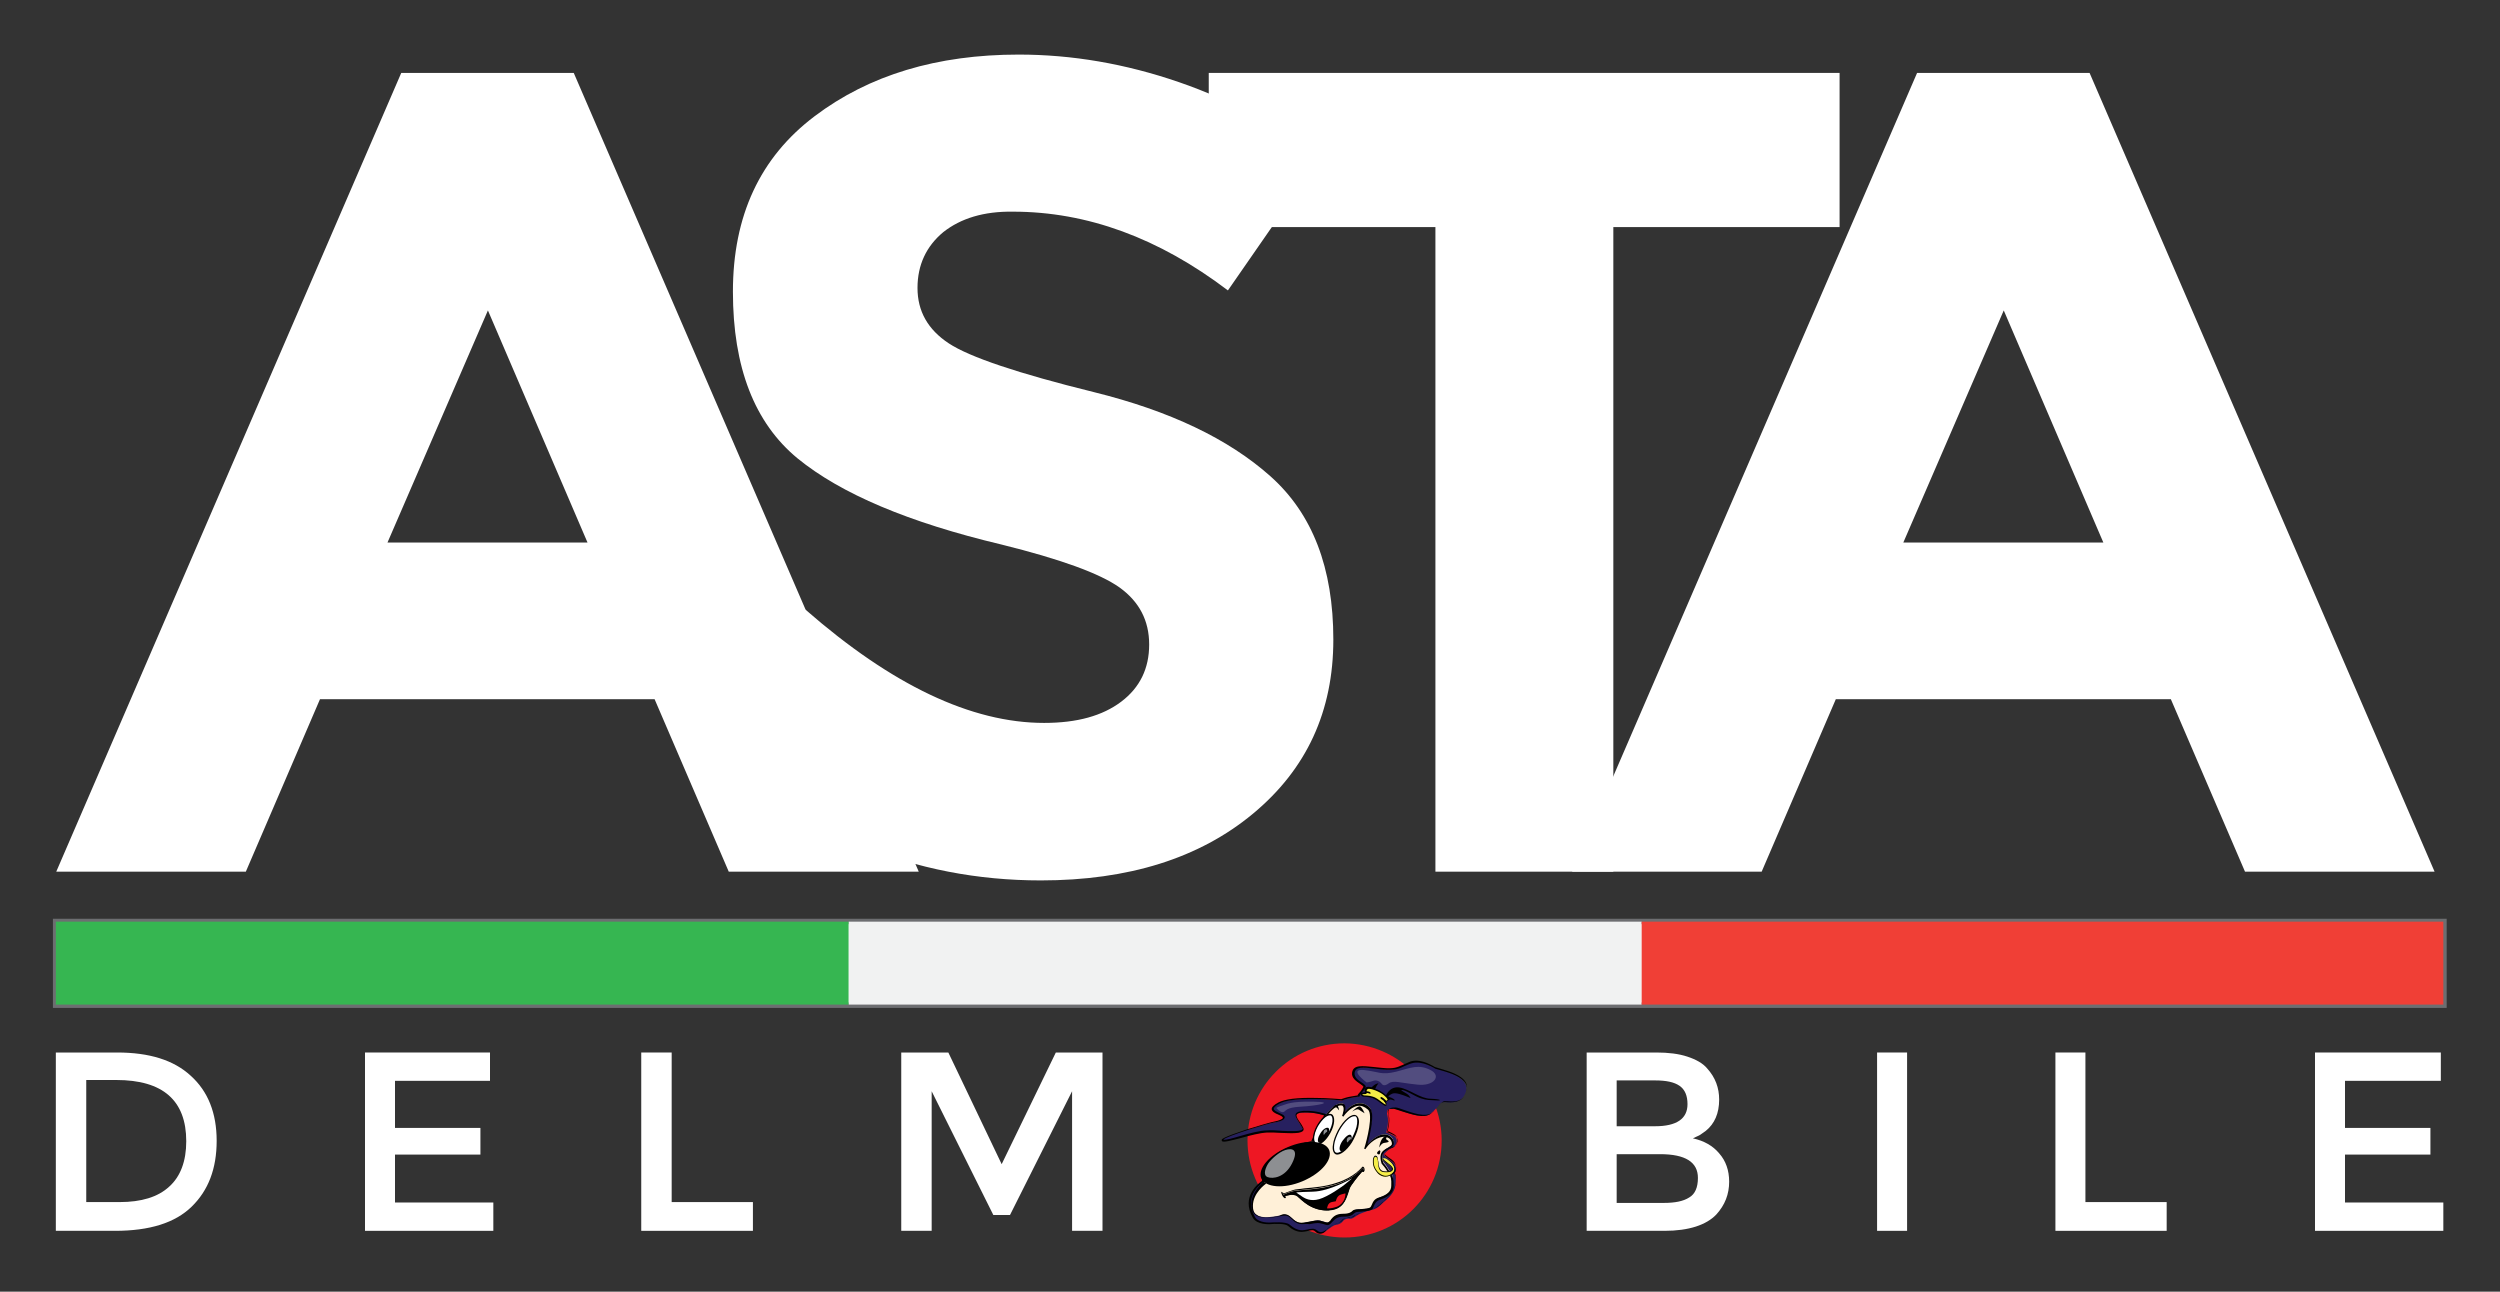 <?xml version="1.0" encoding="utf-8"?>
<!-- Generator: Adobe Illustrator 22.1.0, SVG Export Plug-In . SVG Version: 6.00 Build 0)  -->
<svg version="1.1" id="Livello_1" xmlns="http://www.w3.org/2000/svg" xmlns:xlink="http://www.w3.org/1999/xlink" x="0px" y="0px"
	 viewBox="0 0 600 310" style="enable-background:new 0 0 600 310;" xml:space="preserve">
<rect x="0" y="0" width="600" height="310" fill="#333333" stroke="none"/>
<style type="text/css">
	.st0{fill:#FFFFFF;}
	.st1{fill:#6D6E71;}
	.st2{fill:#36B651;}
	.st3{fill:#F1F2F2;}
	.st4{fill:#F03F36;}
	.st5{fill:#EE1723;}
	.st6{fill:#27205F;}
	.st7{fill:#FFF0D8;}
	.st8{fill:#F6EE47;}
	.st9{fill:#8D8F92;}
	.st10{opacity:0.2;}
	.st11{clip-path:url(#SVGID_2_);}
	.st12{clip-path:url(#SVGID_4_);}
</style>
<g>
	<g>
		<g>
			<polygon class="st0" points="13.3,221.8 13.3,240.6 13.3,241.3 14,241.3 585.9,241.3 586.5,241.3 586.5,240.6 586.5,221.8 
				586.5,221.1 585.9,221.1 14,221.1 13.3,221.1 			"/>
		</g>
		<g>
			<g>
				<path class="st1" d="M587.1,241.9H12.7v-21.4h574.5v21.4H587.1z M14,240.6H586v-18.8H14V240.6z"/>
			</g>
		</g>
		<g>
			<rect x="13.4" y="221.2" class="st2" width="190.3" height="19.9"/>
		</g>
		<g>
			<rect x="203.7" y="221.2" class="st3" width="190.3" height="19.9"/>
		</g>
		<g>
			<rect x="394" y="221.2" class="st4" width="192.4" height="19.9"/>
		</g>
		<g>
			<path class="st0" d="M117.1,74.5L93,130.2h48L117.1,74.5z M174.9,209.2l-17.8-41.4H76.8L59,209.2H13.5L96.3,17.5h41.4l82.8,191.7
				H174.9z"/>
		</g>
		<g>
			<path class="st0" d="M480.9,74.5l-24.1,55.7h48L480.9,74.5z M538.8,209.2L521,167.8h-80.4l-17.8,41.4h-45.5l82.8-191.7h41.4
				l82.8,191.7H538.8z"/>
		</g>
		<g>
			<g>
				<path class="st0" d="M226.4,55.7c-4.1,3.4-6.2,7.9-6.2,13.4c0,5.6,2.5,10,7.5,13.3s16.6,7.2,34.8,11.7s32.3,11.2,42.4,20.2
					c10.1,9,15.1,22,15.1,39.2s-6.4,31.1-19.3,41.8c-12.9,10.7-29.9,16-50.9,16c-30.4,0-57.7-11.2-82-33.7l25.5-31.3
					c20.7,18.1,39.8,27.2,57.3,27.2c7.9,0,14-1.7,18.5-5.1s6.7-8,6.7-13.7c0-5.8-2.4-10.3-7.1-13.7c-4.8-3.4-14.2-6.8-28.3-10.3
					c-22.3-5.3-38.6-12.2-49-20.7c-10.3-8.5-15.5-21.8-15.5-40s6.5-32.2,19.6-42.1s29.4-14.8,49-14.8c12.8,0,25.6,2.2,38.4,6.6
					c12.8,4.4,24,10.6,33.5,18.7l-21.7,31.3c-16.6-12.6-33.8-18.9-51.6-18.9C236.1,50.7,230.6,52.4,226.4,55.7"/>
			</g>
		</g>
		<g>
			<polygon class="st0" points="387.2,54.5 387.2,209.2 344.5,209.2 344.5,54.5 290.1,54.5 290.1,17.5 441.5,17.5 441.5,54.5 			"/>
		</g>
		<g>
			<g>
				<path class="st0" d="M44.7,273.9c0-9.8-5.6-14.7-16.8-14.7h-7.2v29.3h8c5.2,0,9.2-1.2,11.9-3.7
					C43.3,282.4,44.7,278.7,44.7,273.9 M45.8,258.2c4.1,3.7,6.2,8.9,6.2,15.6s-2,11.9-6,15.8s-10.1,5.8-18.4,5.8H13.4v-42.8h14.7
					C35.8,252.6,41.7,254.4,45.8,258.2"/>
			</g>
		</g>
		<g>
			<polygon class="st0" points="117.6,252.6 117.6,259.4 94.8,259.4 94.8,270.7 115.3,270.7 115.3,277.1 94.8,277.1 94.8,288.6 
				118.4,288.6 118.4,295.4 87.6,295.4 87.6,252.6 			"/>
		</g>
		<g>
			<polygon class="st0" points="153.9,295.4 153.9,252.6 161.2,252.6 161.2,288.5 180.7,288.5 180.7,295.4 			"/>
		</g>
		<g>
			<polygon class="st0" points="223.6,295.4 216.3,295.4 216.3,252.6 227.6,252.6 240.4,279.4 253.4,252.6 264.6,252.6 264.6,295.4 
				257.3,295.4 257.3,261.9 242.4,291.6 238.4,291.6 223.6,261.9 			"/>
		</g>
		<g>
			<g>
				<path class="st0" d="M388,288.7h11.3c2.7,0,4.7-0.4,6.1-1.3c1.4-0.8,2.1-2.4,2.1-4.7c0-3.8-3-5.7-9.1-5.7H388V288.7L388,288.7z
					 M388,270.3h9.2c5.2,0,7.8-1.8,7.8-5.3c0-2-0.6-3.5-1.9-4.4c-1.3-0.9-3.2-1.3-5.9-1.3H388L388,270.3L388,270.3z M399.5,295.4
					h-18.7v-42.8h16.7c2.9,0,5.4,0.3,7.5,1s3.7,1.6,4.7,2.8c2,2.2,2.9,4.7,2.9,7.5c0,3.3-1.1,5.8-3.2,7.5c-0.8,0.6-1.3,0.9-1.6,1.1
					c-0.3,0.1-0.8,0.4-1.5,0.7c2.7,0.6,4.8,1.8,6.3,3.6c1.6,1.8,2.4,4.1,2.4,6.8c0,3-1,5.6-3.1,7.9
					C409.5,294,405.3,295.4,399.5,295.4"/>
			</g>
		</g>
		<g>
			<rect x="450.5" y="252.6" class="st0" width="7.2" height="42.8"/>
		</g>
		<g>
			<polygon class="st0" points="493.3,295.4 493.3,252.6 500.5,252.6 500.5,288.5 520,288.5 520,295.4 			"/>
		</g>
		<g>
			<polygon class="st0" points="585.8,252.6 585.8,259.4 562.8,259.4 562.8,270.7 583.3,270.7 583.3,277.1 562.8,277.1 562.8,288.6 
				586.4,288.6 586.4,295.4 555.6,295.4 555.6,252.6 			"/>
		</g>
		<g>
			<g>
				<path class="st5" d="M346,273.7c0,12.9-10.4,23.3-23.3,23.3c-12.9,0-23.3-10.4-23.3-23.3s10.4-23.3,23.3-23.3
					C335.5,250.5,346,260.9,346,273.7"/>
			</g>
			<g>
				<path class="st6" d="M303.1,283.5c0,0-5.4,3.2-2.2,8.7c0.9,1.6,3.9,1.4,3.9,1.4s3.6-0.3,4.5,0.4c0.9,0.7,2.2,1.7,3.8,1.4
					c1.6-0.3,2.1-0.6,2.8,0.1c0.7,0.6,1.3,0.8,2.8-0.4c1.5-1.2,1.8-1.1,2.3-1.2s1-0.4,1.3-0.8c0.3-0.5,1.2-0.7,1.7-0.6
					s1.1-0.4,1.7-0.8c0.6-0.4,2.2-1,3.4-1.3c1.2-0.2,2-0.9,2.8-1.7c0.8-0.8,2.8-2.1,3-4.4c0.3-2.2-0.3-2.6-0.3-2.6s1.2-1.7-0.6-3
					s-1.9-1.6-1.9-1.6s0.9-1.3,2-1.6c1-0.3,1.7-2.2,0.4-2.9c-1.3-0.7-1.8-0.8-1.8-0.8s0.7-2.4,0.3-4s0.2-1.7,1.5-1.7
					s6.6,2.9,8.8,1.2c2.2-1.7,2.1-2.9,3.3-2.8s4.3,0.6,5.2-2.5c0.9-3-3.5-4.4-5.5-5l-2-0.6c0,0-3.2-2.1-5.8-1.3
					c-2.6,0.9-2.8,1.9-6.7,1.5c-4-0.4-6.8-1.1-7.1,1c-0.3,2,3.2,2.8,2.7,3.5s-1.2,1.6-1.3,1.8c-0.1,0.2-0.2,0.3-0.2,0.3
					s-2.1,0.3-3,0.6l-0.9,0.3c0,0-11.5-1.2-15,0.7c-3.5,1.9-0.1,2.4,0.8,3.1c0.9,0.7-0.7,1.3-2.1,1.5c-1.4,0.2-13.1,3.7-12.4,4.4
					c0.8,0.6,7.2-2,10.7-2.1c3.5-0.2,9.7,0.9,8.6-1c-1.1-1.9-3-3.6,0.2-3.7s5.3,0.8,5.3,0.8s-1.5,2.4-2.3,4.3s-0.9,2-0.9,2
					s-6.4,1-8.7,3.2c-2.4,2.2-2.8,3.9-3,4.5C303,282.4,303.1,283.5,303.1,283.5"/>
			</g>
			<g>
				<path d="M316.8,296.1c-0.4,0-0.8-0.2-1.1-0.5c-0.5-0.5-0.9-0.4-2.1-0.1c-0.2,0-0.4,0.1-0.6,0.1c-1.6,0.3-3-0.6-3.9-1.4
					c-0.7-0.6-3.3-0.5-4.3-0.4c-0.1,0-3.1,0.2-4.1-1.5c-3-5.2,1.5-8.4,2.2-8.9c0-0.3-0.1-1.2,0.1-1.7v-0.1c0.2-0.7,0.7-2.3,3-4.4
					c2.2-2.1,7.9-3.1,8.7-3.3c0.1-0.2,0.3-0.7,0.9-2c0.7-1.6,1.9-3.6,2.2-4.2c-0.6-0.2-2.4-0.8-5-0.7c-0.9,0-1.4,0.2-1.6,0.5
					c-0.2,0.4,0.3,1.2,0.9,2c0.2,0.3,0.4,0.6,0.6,1c0.2,0.3,0.2,0.6,0.1,0.8c-0.5,0.8-2.7,0.7-5.2,0.6c-1.2-0.1-2.5-0.1-3.5-0.1
					c-1.7,0.1-4.1,0.7-6.2,1.3c-2.7,0.7-4.2,1.1-4.6,0.8c-0.1-0.1-0.1-0.2-0.1-0.3c0-0.2,0.2-0.6,5.9-2.5c2.9-0.9,6-1.8,6.6-1.9
					c1.2-0.2,2.1-0.6,2.2-0.9c0-0.1-0.1-0.2-0.2-0.3c-0.2-0.2-0.5-0.3-0.9-0.5c-0.8-0.3-1.5-0.7-1.6-1.3c0-0.5,0.5-1,1.6-1.6
					c1.5-0.8,4.5-1.2,8.9-1.1c3.1,0,5.8,0.3,6.2,0.3l0.9-0.3c0.8-0.3,2.6-0.5,3-0.6c0,0,0.1-0.1,0.1-0.2s0.2-0.2,0.4-0.5
					c0.3-0.3,0.6-0.8,0.9-1.3c0.1-0.2-0.4-0.5-0.8-0.8c-0.9-0.6-2.1-1.4-1.9-2.7c0.3-1.9,2.4-1.6,5.4-1.3c0.6,0.1,1.2,0.1,1.9,0.2
					c2.8,0.3,3.6-0.2,4.8-0.7c0.5-0.2,1.1-0.5,1.8-0.8c1.1-0.4,2.5-0.3,4,0.3c1,0.4,1.8,0.9,2,1l2,0.6c1.3,0.4,4.4,1.3,5.4,3.1
					c0.3,0.6,0.4,1.3,0.2,2.1c-0.9,3-3.7,2.7-5.1,2.6c-0.1,0-0.2,0-0.3,0c-0.5,0-0.7,0.2-1.2,0.8c-0.4,0.5-0.9,1.2-2,2
					c-1.7,1.2-4.7,0.1-7-0.6c-0.8-0.3-1.6-0.5-1.9-0.6c-0.7,0-1.1,0-1.3,0.2c-0.2,0.2-0.2,0.6,0,1.2c0.3,1.4-0.1,3.3-0.3,3.9
					c0.2,0.1,0.8,0.3,1.6,0.8c0.6,0.3,0.9,0.9,0.8,1.7c-0.1,0.8-0.6,1.4-1.2,1.6c-0.8,0.2-1.6,1.1-1.8,1.4c0.1,0.2,0.5,0.6,1.7,1.4
					c1.6,1.2,0.9,2.7,0.7,3.1c0.2,0.3,0.4,1,0.2,2.7c-0.2,1.9-1.6,3.1-2.5,3.9c-0.2,0.2-0.4,0.4-0.6,0.5c-0.9,0.9-1.7,1.6-2.9,1.8
					c-1.2,0.2-2.7,0.9-3.4,1.2c-0.1,0.1-0.2,0.2-0.4,0.2c-0.5,0.3-1,0.7-1.5,0.6c-0.4-0.1-1.2,0.1-1.5,0.5s-0.7,0.7-1.4,0.9
					c-0.1,0-0.2,0-0.2,0.1c-0.4,0.1-0.8,0.2-2,1.1C318,295.9,317.3,296.1,316.8,296.1z M315,294.9c0.4,0,0.7,0.1,1.1,0.4
					c0.9,0.8,1.6,0.3,2.5-0.4c1.3-1,1.7-1.1,2.2-1.2c0.1,0,0.1,0,0.2-0.1c0.6-0.2,1-0.4,1.2-0.7c0.3-0.5,1.3-0.8,1.9-0.7
					c0.3,0.1,0.8-0.2,1.2-0.5c0.1-0.1,0.2-0.2,0.4-0.2c0.6-0.4,2.3-1.1,3.5-1.3c1.1-0.2,1.9-0.8,2.7-1.7c0.2-0.2,0.3-0.3,0.6-0.5
					c0.9-0.8,2.2-2,2.4-3.7c0.2-2-0.2-2.5-0.2-2.5l-0.1-0.1l0.1-0.1c0-0.1,1.1-1.6-0.5-2.8c-1.7-1.2-1.9-1.6-1.9-1.7v-0.1v-0.1
					c0-0.1,1-1.4,2.1-1.7c0.5-0.1,0.9-0.7,1-1.3c0.1-0.6-0.2-1-0.6-1.3c-1.3-0.7-1.7-0.8-1.7-0.8h-0.2l0.1-0.2c0,0,0.7-2.4,0.3-3.9
					c-0.2-0.8-0.1-1.2,0.1-1.5c0.3-0.4,0.9-0.4,1.6-0.4c0.4,0,1.1,0.3,2,0.6c2,0.7,5.1,1.8,6.6,0.7c1-0.7,1.5-1.4,1.9-1.9
					c0.5-0.6,0.8-1,1.5-0.9c0.1,0,0.2,0,0.3,0c1.3,0.1,3.9,0.4,4.7-2.4c0.2-0.6,0.1-1.3-0.2-1.8c-0.9-1.7-3.9-2.6-5.2-3l-2.1-0.6
					c0,0-3.2-2.1-5.7-1.3c-0.7,0.2-1.3,0.5-1.8,0.7c-1.2,0.6-2.2,1-5,0.8c-0.7-0.1-1.3-0.1-1.9-0.2c-3.1-0.4-4.8-0.5-5,1
					c-0.1,1.1,0.9,1.8,1.7,2.3c0.6,0.4,1.2,0.8,0.9,1.3s-0.7,0.9-1,1.3c-0.2,0.2-0.3,0.4-0.3,0.5c-0.1,0.2-0.2,0.3-0.2,0.3l0,0H326
					c0,0-2.1,0.3-3,0.6l-0.9,0.3l0,0c-0.1,0-11.5-1.1-14.9,0.7c-1.2,0.6-1.5,1.1-1.5,1.3c0,0.4,0.7,0.7,1.3,1c0.4,0.2,0.7,0.3,1,0.5
					c0.3,0.3,0.4,0.5,0.3,0.7c-0.2,0.7-1.8,1-2.5,1.1c-1.4,0.2-11.3,3.2-12.2,4.1c0.5,0.2,2.5-0.4,4.2-0.9c2.1-0.6,4.6-1.3,6.3-1.3
					c1-0.1,2.3,0,3.6,0.1c2.1,0.1,4.6,0.2,4.9-0.4c0,0,0.1-0.2-0.1-0.4c-0.2-0.3-0.4-0.7-0.6-1c-0.6-0.9-1.2-1.8-0.9-2.3
					c0.2-0.4,0.8-0.6,1.9-0.7c3.2-0.1,5.3,0.8,5.4,0.8l0.2,0.1l-0.1,0.2c0,0-1.5,2.4-2.3,4.3c-0.8,1.8-0.9,2-0.9,2v0.1h-0.1
					c-0.1,0-6.3,1-8.6,3.2c-2.2,2.1-2.7,3.6-2.9,4.3v0.1c-0.2,0.6-0.1,1.6-0.1,1.7v0.1l-0.1,0.1c-0.2,0.1-5.2,3.2-2.2,8.5
					c0.9,1.5,3.7,1.3,3.7,1.3c0.4,0,3.7-0.3,4.6,0.5c0.9,0.8,2.2,1.6,3.6,1.3c0.2,0,0.4-0.1,0.6-0.1
					C314.1,295,314.5,294.9,315,294.9z"/>
			</g>
			<g>
				<path class="st7" d="M303.5,283.7c0,0-3,2.2-3,5.4c0,3.2,2.7,3.2,5,2.9c2.2-0.2,3-1.1,4.5,0.3c1.5,1.5,2.2,1.4,4.4,0.9
					s2.2-0.3,3.3,0c1,0.3,1.3,0.4,1.9-0.3c0.6-0.7,1.1-1.5,3-1.5c1.9,0,2.2-0.6,2.6-1c0.5-0.3,3.7,0,4.2-0.9
					c0.4-0.8,0.6-1.8,1.9-2.2c1.3-0.4,3-1.2,3-3c0.1-1.8-0.2-2.3-0.2-2.3s-1.2-2-1.5-2.4c-0.4-0.5-0.6-0.7-0.6-0.7s-0.8-2.1,0.4-3
					c1.2-0.9,2.3-1,2-2.2s-1.9-2-3.8-1c-1.9,1.1-2.8,2.6-2.8,2.6s2.5-8.2,0.8-9.6c-3.2-2.9-6.3,1.8-6.3,1.8s1.2-2.9-0.5-2.7
					c-1.7,0.1-3.6,2.8-3.6,2.8s-0.9,1.3-1.8,3.3c-0.9,1.9-1.4,3.1-1.4,3.1s-4.2,0.7-6.5,1.8c-2.3,1.1-3.2,2.3-4.1,3.5
					c-0.9,1.2-1.2,2.4-1.2,3s0,1.1,0,1.1L303.5,283.7z"/>
			</g>
			<g>
				<path d="M312.5,293.8c-0.9,0-1.6-0.3-2.6-1.3s-1.6-0.8-2.7-0.6c-0.5,0.1-1,0.2-1.7,0.3c-1.5,0.1-3.3,0.2-4.3-0.7
					c-0.6-0.5-0.9-1.3-0.9-2.4c0-2.8,2.2-4.8,2.9-5.4l-0.2-0.1v-0.1c0,0,0-0.5,0-1.1c0-0.7,0.4-1.9,1.3-3.1c0.9-1.2,1.9-2.4,4.2-3.5
					c2.1-1,5.8-1.7,6.4-1.8c0.1-0.3,0.6-1.4,1.4-3c0.9-1.9,1.8-3.3,1.8-3.3c0.1-0.1,1.9-2.8,3.7-2.9c0.4,0,0.7,0.1,0.9,0.3
					c0.3,0.4,0.2,1.1,0.1,1.7c0.7-0.8,1.8-1.8,3.2-2c1-0.1,1.9,0.2,2.7,1c1.4,1.2,0.1,6.5-0.5,8.8c0.5-0.5,1.2-1.2,2.2-1.8
					c1-0.6,2.1-0.7,2.9-0.3c0.6,0.3,1,0.8,1.2,1.4c0.2,1-0.4,1.4-1.1,1.8c-0.3,0.2-0.6,0.4-1,0.6c-1.1,0.8-0.5,2.5-0.4,2.8
					c0.1,0.1,0.3,0.3,0.6,0.7c0.4,0.5,1.5,2.4,1.6,2.5c0,0.1,0.3,0.6,0.3,2.4c-0.1,2.2-2.4,2.9-3.2,3.2c-1,0.3-1.3,0.9-1.6,1.6
					c-0.1,0.2-0.1,0.3-0.2,0.5c-0.3,0.6-1.7,0.7-2.9,0.8c-0.6,0-1.2,0.1-1.3,0.2c-0.1,0.1-0.2,0.1-0.3,0.2c-0.4,0.4-0.9,0.8-2.5,0.8
					c-1.6,0-2.1,0.6-2.7,1.2c-0.1,0.1-0.1,0.1-0.2,0.2c-0.7,0.8-1,0.7-1.9,0.4l-0.4-0.1c-0.8-0.2-1-0.3-3,0.1
					C313.5,293.7,313,293.8,312.5,293.8z M308.2,291.4c0.6,0,1.1,0.2,1.8,0.9c1.5,1.4,2.1,1.3,4.2,0.9c2-0.4,2.3-0.4,3.1-0.1
					l0.4,0.1c0.9,0.3,1,0.3,1.6-0.3c0.1-0.1,0.1-0.1,0.1-0.2c0.6-0.7,1.2-1.4,3-1.4c1.4,0,1.9-0.4,2.2-0.7c0.1-0.1,0.2-0.2,0.3-0.2
					c0.2-0.1,0.7-0.2,1.5-0.2c0.9-0.1,2.4-0.1,2.6-0.6c0.1-0.1,0.1-0.3,0.2-0.4c0.3-0.7,0.6-1.5,1.8-1.8c1.9-0.6,2.9-1.5,2.9-2.8
					c0.1-1.7-0.2-2.2-0.2-2.2s-1.1-2-1.5-2.4c-0.4-0.5-0.6-0.7-0.6-0.7l0,0l0,0c0-0.1-0.9-2.2,0.5-3.2c0.4-0.3,0.7-0.5,1-0.6
					c0.8-0.5,1.1-0.7,0.9-1.4c-0.1-0.5-0.5-0.9-1-1.1c-0.7-0.3-1.6-0.2-2.6,0.3c-1.9,1-2.7,2.5-2.7,2.5l-0.3-0.1
					c0.7-2.2,2.2-8.3,0.9-9.4c-0.8-0.7-1.6-1-2.4-0.9c-2,0.3-3.5,2.6-3.5,2.6l-0.3-0.2c0.2-0.5,0.6-1.8,0.2-2.3
					c-0.1-0.2-0.3-0.2-0.6-0.2c-1.6,0.1-3.4,2.7-3.4,2.8c0,0-0.9,1.4-1.8,3.3c-0.9,1.9-1.4,3.1-1.4,3.1v0.1H315c0,0-4.2,0.7-6.4,1.8
					c-2.2,1.1-3.2,2.2-4,3.4c-0.9,1.2-1.2,2.4-1.2,2.9c0,0.4,0,0.8,0,1l0.5,0.3l-0.2,0.2c0,0-3,2.1-3,5.2c0,1,0.2,1.7,0.8,2.1
					c0.9,0.8,2.6,0.8,4,0.6c0.6-0.1,1.2-0.2,1.6-0.3C307.5,291.5,308,291.4,308.2,291.4z"/>
			</g>
			<g>
				<path d="M331,275.4c0.1-0.1,0.5-1,1.2-1.1s1.3-0.2,1-0.5c-0.3-0.2-0.8-0.5-0.5-0.6c0.3-0.2-0.2-0.8-0.8-0.1
					C331.2,273.8,331,275.4,331,275.4"/>
			</g>
			<g>
				<path d="M331,276.1c0,0-0.9,0.6-0.3,0.9c0.6,0.3,0.5-0.5,0.6-0.7C331.2,276,331,276.1,331,276.1"/>
			</g>
			<g>
				<path d="M324.5,266.8c0,0,1.1-0.8,1.6-0.5s1.4,0.9,1.4,0.9s-0.4-1.1-1-1.6C326,265.2,324.5,266.8,324.5,266.8"/>
			</g>
			<g>
				<path d="M319.8,265.8c0,0,0.8-0.2,1.1,0.1c0.3,0.4,0.5,0.6,0.5,0.6s-0.2-1-0.4-1.2c-0.3-0.2-0.5-0.1-0.5-0.1L319.8,265.8z"/>
			</g>
			<g>
				<path d="M307.5,286.3c0,0,0.3,0.9,0.6,1.1l0.3,0.2v-0.5c0,0,2-0.8,3,0.1c1,0.8,3.4,3.6,7.7,3.3c4.2-0.3,3.9-4,5.1-5.9
					c1.3-1.9,2.7-3.4,2.7-3.4s0.5,0.3,0.5-0.2c-0.1-0.5-0.4-0.8-0.5-0.6c-0.1,0.2-2.2,2.6-6.3,3.9s-8.8,1.2-10.3,1.6
					s-2.2,0.8-2.2,0.8L307.5,286.3z"/>
			</g>
			<g>
				<path d="M318.5,290.5c-3.4,0-5.6-2-6.6-3c-0.2-0.1-0.3-0.3-0.4-0.4c-0.8-0.7-2.5-0.2-2.9-0.1v0.6l-0.4-0.3
					c-0.3-0.2-0.6-1-0.7-1.1l-0.1-0.2l0.8,0.4c0.2-0.1,1-0.4,2.2-0.8c0.5-0.2,1.5-0.2,2.7-0.4c2.1-0.2,5-0.4,7.6-1.3
					c4.3-1.3,6.2-3.8,6.2-3.8c0.1-0.1,0.1-0.1,0.2-0.1c0.2,0,0.4,0.3,0.4,0.7c0,0.2,0,0.3-0.1,0.4c-0.1,0.1-0.3,0-0.4,0
					c-0.3,0.3-1.5,1.7-2.6,3.3c-0.4,0.5-0.6,1.2-0.8,1.9c-0.6,1.8-1.3,3.8-4.4,4.1C319,290.5,318.8,290.5,318.5,290.5z M310.2,286.6
					c0.5,0,1,0.1,1.3,0.4c0.1,0.1,0.2,0.2,0.4,0.4c1.1,1,3.5,3.2,7.2,2.9c3-0.2,3.6-2.1,4.2-3.9c0.2-0.7,0.5-1.4,0.8-1.9
					c1.3-1.9,2.7-3.4,2.7-3.4l0.1-0.1h0.1c0.1,0.1,0.2,0.1,0.3,0.1c0,0,0-0.1,0-0.2c0-0.4-0.2-0.6-0.3-0.6l0,0c0,0-2,2.6-6.3,3.9
					c-2.6,0.8-5.5,1.1-7.6,1.3c-1.2,0.1-2.1,0.2-2.7,0.3c-1.4,0.4-2.2,0.8-2.2,0.8l0,0l-0.4-0.2c0.1,0.3,0.3,0.7,0.5,0.8l0.2,0.1
					v-0.4h0.1C308.5,286.9,309.3,286.6,310.2,286.6z"/>
			</g>
			<g>
				<path class="st0" d="M311.1,286.2c0,0,1.1,0.8,1.6,1.1c0.5,0.3,1.8,1.1,3.9,0.5c2.1-0.6,5.6-3,6.6-3.9c1-0.8,1.3-1.1,1.3-1.1
					s-5.3,3.1-9.4,3.2C311.1,286.1,311.1,286.2,311.1,286.2"/>
			</g>
			<g>
				<path class="st5" d="M318.5,290c0,0,0.1-1.3,1.1-1.5l1-0.2c0,0,0.2-1.3,1.2-1.6c1.1-0.3,1.2-0.4,1.1,0c0,0.4-0.3,2.2-2,2.9
					C319.1,290.2,318.5,290,318.5,290"/>
			</g>
			<g>
				<path class="st8" d="M327.2,263c0,0-1.1-0.6,0-0.6c1.1,0,0.6-0.3,0.6-0.7c0-0.3,0.2-1.1,2.3-0.2c2.2,0.9,3.2,2.1,3,2.5
					s-0.7,0.3-0.7,0.3s0.6,1.1,0.1,0.9c-0.6-0.2-2-1.6-3.1-1.9C328.3,263,327.2,263,327.2,263"/>
			</g>
			<g>
				<path d="M332.6,265.4c-0.1,0-0.1,0-0.2,0c-0.3-0.1-0.6-0.4-1.1-0.7c-0.6-0.5-1.4-1-2-1.2c-1.1-0.3-2.1-0.3-2.1-0.3h-0.1l0,0
					c-0.2-0.1-0.6-0.4-0.6-0.7c0.1-0.2,0.4-0.3,0.6-0.3c0.5,0,0.5-0.1,0.5-0.1V262c0-0.1-0.1-0.2-0.1-0.3c0-0.4,0.2-0.6,0.3-0.7
					c0.4-0.3,1.2-0.2,2.3,0.3c1.8,0.7,2.8,1.7,3.1,2.3c0.1,0.2,0.1,0.3,0,0.4c-0.1,0.3-0.4,0.4-0.6,0.4c0.2,0.3,0.3,0.6,0.1,0.8
					C332.8,265.4,332.8,265.4,332.6,265.4z M327.3,262.9c0.3,0,1.2,0,2.2,0.3c0.7,0.2,1.5,0.8,2.1,1.3c0.4,0.3,0.8,0.6,1,0.6
					c0-0.1-0.1-0.4-0.3-0.6l-0.2-0.3h0.4c0,0,0.4,0,0.5-0.2c0,0,0-0.1,0-0.2c-0.2-0.4-1.1-1.4-2.9-2.1c-1.3-0.5-1.8-0.4-1.9-0.3
					c-0.1,0.1-0.2,0.2-0.2,0.4c0,0.1,0,0.1,0,0.2s0.1,0.3,0,0.4c-0.1,0.2-0.4,0.2-0.8,0.2c-0.1,0-0.2,0-0.3,0
					C327,262.7,327.1,262.8,327.3,262.9L327.3,262.9z"/>
			</g>
			<g>
				<path d="M329.1,261.1c0,0,0.5-0.7,1.3-1s0.2,0.1,0,0.5s-0.4,0.8-0.4,0.8L329.1,261.1z"/>
			</g>
			<g>
				<path d="M332.6,263c0,0,0.9-2.4,3.3-2c2.4,0.4,5,2.7,7.5,2.7c2.5,0.1,2.8,0.5,1.3,0.4s-2.2,0-3.7-0.5s-3.6-2-4.5-2
					c-0.8,0,1.2,0.7,1.7,1.4c0.5,0.7,0.5,0.6-0.5,0.2s-2.8-1.1-3.6-0.7s-1.2,0.7-0.6,0.8c0.7,0.2,1.4,0.7,1.2,0.8
					c-0.1,0.1-0.8-0.3-1.1-0.2c-0.3,0.1-0.5,0.2-0.5,0.2s0.1-0.4-0.2-0.7C332.8,263.2,332.6,263,332.6,263"/>
			</g>
			<g>
				<path class="st8" d="M330,277.6c0,0,0.6-0.4,0.7,0.6c0.2,1-0.1,2.8,1.4,3s2.3-0.2,2-0.9c-0.4-0.7-2-1.6-2.2-2s0.5-0.6,1.5,0.3
					c1.1,0.9,1.7,2,1,2.9s-2.5,1.5-3.8,0s-1.1-2.5-1.1-3C329.6,277.8,330,277.5,330,277.6"/>
			</g>
			<g>
				<path d="M332.5,282.4c-0.5,0-1.3-0.2-1.9-0.9c-1.2-1.4-1.1-2.4-1.1-3v-0.1c0-0.6,0.4-1,0.4-1l0,0c0.1,0,0.2-0.1,0.4,0
					c0.2,0.1,0.3,0.3,0.4,0.7c0,0.2,0,0.4,0.1,0.7c0.1,1,0.2,2.1,1.3,2.3c0.9,0.1,1.7,0,1.9-0.3c0.1-0.1,0.1-0.3,0-0.5
					c-0.2-0.4-0.8-0.9-1.3-1.2c-0.4-0.3-0.7-0.6-0.8-0.7c-0.1-0.2,0-0.3,0.1-0.4c0.2-0.2,0.8-0.1,1.6,0.6c1.3,1.1,1.7,2.2,1,3
					C334,282,333.3,282.4,332.5,282.4L332.5,282.4z M330,277.6c-0.1,0.1-0.3,0.4-0.3,0.8v0.1c0,0.6-0.1,1.5,1,2.8
					c0.7,0.7,1.4,0.9,1.9,0.9c0.7,0,1.4-0.4,1.8-0.9c0.8-1.1-0.4-2.3-1-2.8c-0.7-0.6-1.2-0.7-1.4-0.5c-0.1,0,0,0.1,0,0.2
					c0.1,0.1,0.4,0.4,0.8,0.7c0.5,0.4,1.2,0.9,1.4,1.3c0.2,0.3,0.1,0.5,0,0.7c-0.3,0.4-1,0.5-2.1,0.4c-1.3-0.1-1.3-1.5-1.4-2.4
					c0-0.2,0-0.5-0.1-0.6c0-0.3-0.1-0.5-0.3-0.6C330.1,277.6,330,277.6,330,277.6L330,277.6z"/>
			</g>
			<g>
				<path class="st0" d="M325.5,267.8c1,0.5,0.7,3-0.7,5.4c-1.3,2.5-3.2,4.1-4.2,3.5c-1-0.5-0.7-3,0.7-5.4
					C322.5,268.9,324.5,267.3,325.5,267.8"/>
			</g>
			<g>
				<path d="M321,277.1c-0.2,0-0.3,0-0.5-0.1c-0.5-0.3-0.8-1.1-0.6-2.2c0.1-1.1,0.6-2.3,1.2-3.5c1.4-2.6,3.4-4.2,4.4-3.6l0,0
					c0.5,0.3,0.8,1.1,0.6,2.2c-0.1,1.1-0.6,2.3-1.2,3.5C323.8,275.6,322,277.1,321,277.1z M325,267.9c-0.9,0-2.4,1.3-3.6,3.5
					c-0.6,1.2-1.1,2.4-1.2,3.4c-0.1,0.9,0,1.6,0.4,1.8c0.8,0.4,2.5-0.9,3.9-3.5c0.6-1.2,1.1-2.4,1.2-3.4c0.1-0.9,0-1.6-0.4-1.8l0,0
					C325.2,267.9,325.1,267.9,325,267.9z"/>
			</g>
			<g>
				<path class="st0" d="M319.5,267.6c0.8,0.4,0.6,2.3-0.4,4.2c-1,1.9-2.5,3.1-3.3,2.7s-0.6-2.3,0.4-4.2
					C317.2,268.4,318.6,267.2,319.5,267.6"/>
			</g>
			<g>
				<path d="M316.1,274.8c-0.2,0-0.3,0-0.4-0.1c-0.9-0.5-0.8-2.5,0.3-4.5c0.5-0.9,1.1-1.7,1.8-2.3c0.7-0.6,1.3-0.7,1.8-0.5l0,0
					c0.9,0.5,0.8,2.5-0.3,4.5C318.3,273.7,317,274.8,316.1,274.8z M319.1,267.7c-0.3,0-0.7,0.2-1.1,0.5c-0.6,0.5-1.2,1.3-1.7,2.1
					c-1.1,2-1.1,3.6-0.5,4c0.6,0.3,2-0.6,3.1-2.6c1.1-2,1.1-3.6,0.5-4C319.3,267.7,319.2,267.7,319.1,267.7z"/>
			</g>
			<g>
				<path d="M319,276c0.9,2.3-1.9,5.6-6.4,7.5s-8.9,1.5-9.9-0.7c-0.9-2.3,1.9-5.6,6.4-7.5C313.5,273.4,318,273.7,319,276"/>
			</g>
			<g>
				<path d="M318.8,270.7c0.4,0.3,0.2,1.3-0.4,2.2c-0.6,1-1.5,1.5-1.9,1.3c-0.4-0.3-0.2-1.3,0.4-2.2
					C317.5,271,318.3,270.5,318.8,270.7"/>
			</g>
			<g>
				<path d="M324.2,272.4c0.4,0.3,0.2,1.4-0.5,2.4s-1.6,1.7-2,1.4c-0.4-0.3-0.2-1.4,0.5-2.4C323,272.7,323.8,272.1,324.2,272.4"/>
			</g>
			<g>
				<path class="st9" d="M304.2,282.5c1.3,0.5,4.2,0.1,5.9-3.3c1.7-3.4,0-3.7-1.6-3.2c-1.6,0.5-3.4,2.2-4.1,3.2
					C303.8,280.1,303,282,304.2,282.5"/>
			</g>
			<g>
				<path class="st9" d="M317.8,272.3c0.2-0.4,0.7-0.7,0.7-0.7s0.2-0.8-0.5-0.5C317.5,271.3,317.6,272.7,317.8,272.3"/>
			</g>
			<g>
				<path class="st9" d="M323.5,274.1c0.2-0.4,0.7-0.7,0.7-0.7s0.2-0.8-0.5-0.5C323,273.1,323.2,274.5,323.5,274.1"/>
			</g>
			<g>
				<path class="st8" d="M328,262.1c0,0,0.5,0,0.9,0.2"/>
			</g>
			<g>
				<path d="M328.8,262.5C328.8,262.5,328.8,262.5,328.8,262.5c-0.4-0.2-0.9-0.2-0.9-0.2c-0.1,0-0.2-0.1-0.2-0.2s0.1-0.2,0.2-0.2
					l0,0c0,0,0.6,0,0.9,0.2c0.1,0,0.1,0.2,0.1,0.2C329,262.5,329,262.5,328.8,262.5z"/>
			</g>
			<g>
				<path class="st8" d="M332.5,264.4c0,0-0.5-0.5-1.1-0.8"/>
			</g>
			<g>
				<path d="M332.5,264.6c0,0-0.1,0-0.1-0.1c0,0-0.5-0.5-1-0.8c-0.1-0.1-0.1-0.2-0.1-0.3c0.1-0.1,0.2-0.1,0.3-0.1
					c0.6,0.3,1.1,0.9,1.1,0.9c0.1,0.1,0.1,0.2,0,0.3C332.6,264.5,332.5,264.6,332.5,264.6z"/>
			</g>
			<g class="st10">
				<g>
					<g>
						<g>
							<defs>
								<rect id="SVGID_1_" x="324.1" y="254.8" width="21.9" height="5.9"/>
							</defs>
							<clipPath id="SVGID_2_">
								<use xlink:href="#SVGID_1_"  style="overflow:visible;"/>
							</clipPath>
							<g class="st11">
								<path class="st0" d="M328,259.8c0,0-4.5-3.3-0.7-3c3.7,0.4,4.1,1.3,7.8,0.4c3.7-1,5.4-1.8,8.2-0.4c2.8,1.4,0.8,4-3.2,3.5
									c-4-0.4-5.7-1.1-6.8-0.3c-1.1,0.8-1.5,0.4-1.8,0s-1.1-0.9-1.9-0.6S328,259.8,328,259.8"/>
							</g>
						</g>
					</g>
				</g>
			</g>
			<g class="st10">
				<g>
					<g>
						<g>
							<defs>
								<rect id="SVGID_3_" x="304.8" y="263.1" width="14.7" height="3.9"/>
							</defs>
							<clipPath id="SVGID_4_">
								<use xlink:href="#SVGID_3_"  style="overflow:visible;"/>
							</clipPath>
							<g class="st12">
								<path class="st0" d="M306.3,265.9c0,0,1,1.2,1.7,1s0.4-1.1,4.2-1.3c3.8-0.2,8.6-1.1,3-1.2c-5.5-0.1-6.4,0.6-7.4,0.9
									C307,265.5,306.3,265.9,306.3,265.9"/>
							</g>
						</g>
					</g>
				</g>
			</g>
		</g>
	</g>
</g>
</svg>
